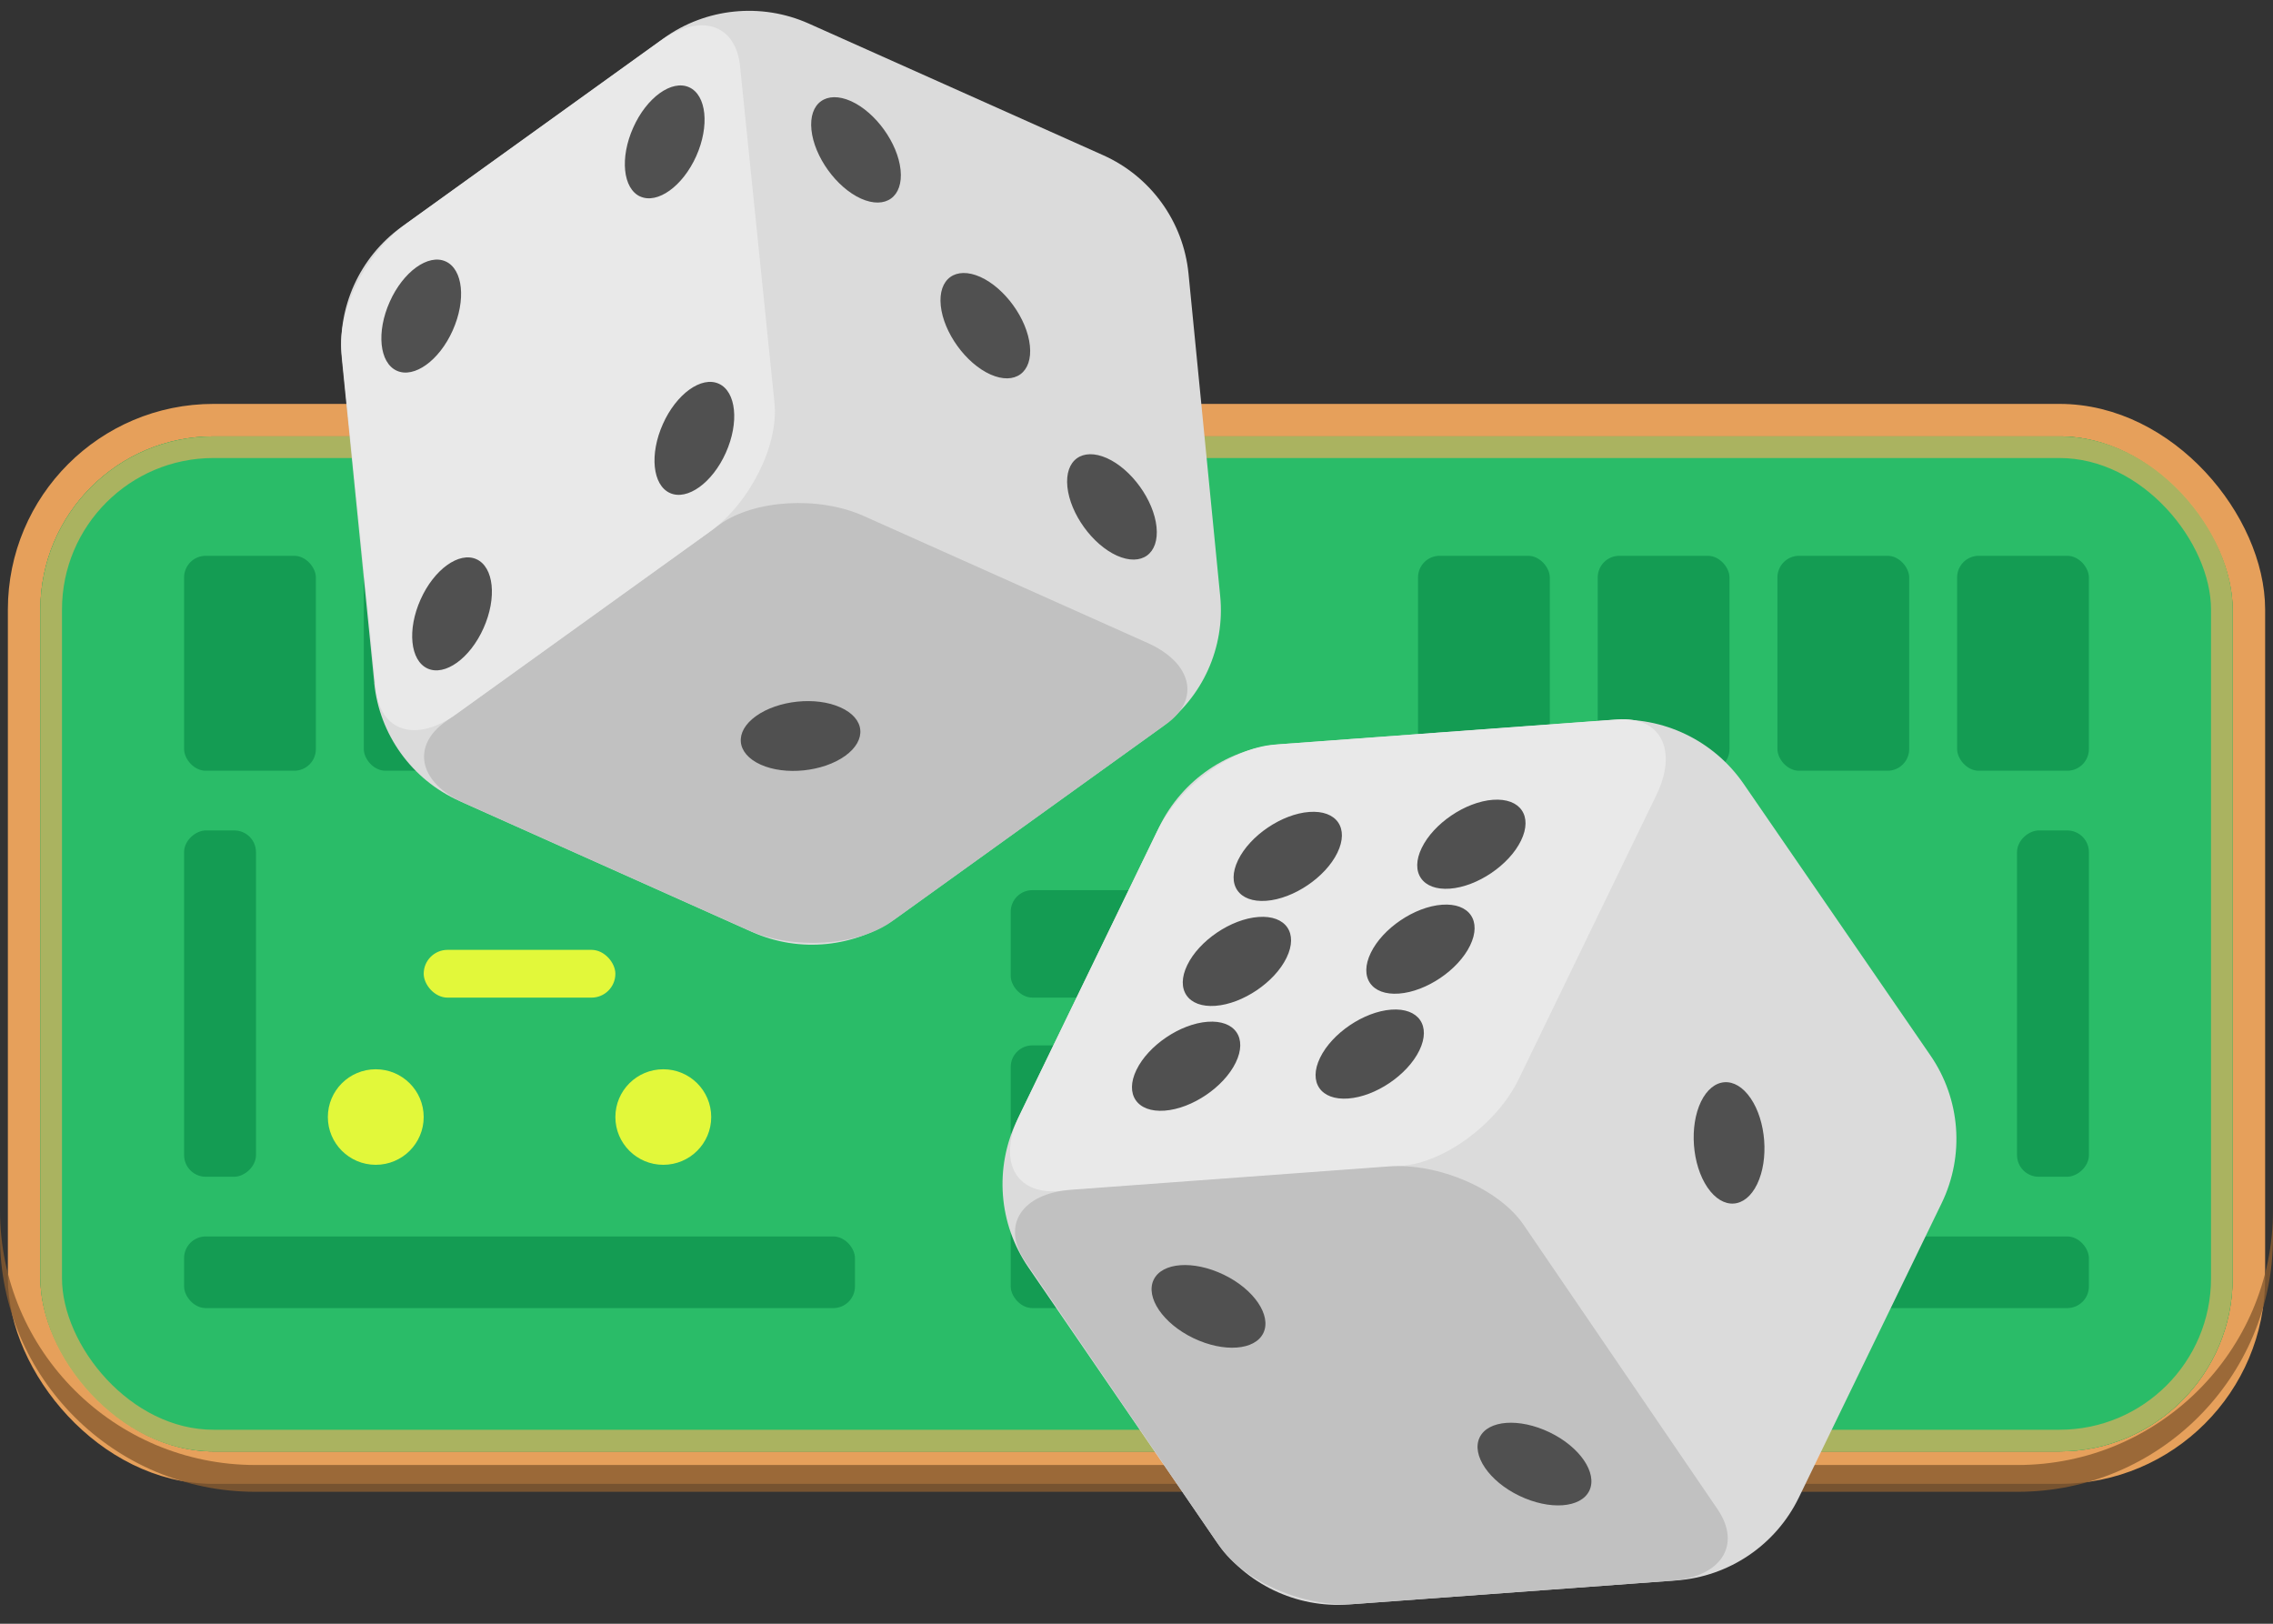 <svg width="210" height="150" viewBox="0 0 210 150" fill="none" xmlns="http://www.w3.org/2000/svg">
<rect x="0" y="0" width="210" height="150" fill="#333333" stroke="none"/>
<rect x="2.227" y="38.812" width="205.547" height="96.768" rx="17.5" fill="#009245" stroke="#E6A05B" stroke-width="3"/>
<rect x="3.727" y="40.312" width="202.547" height="93.768" rx="16" fill="url(#paint0_linear_650_21339)"/>
<rect x="4.727" y="41.312" width="200.547" height="91.768" rx="15" stroke="#FFAD5B" stroke-opacity="0.6" stroke-width="2"/>
<path d="M0 111.812V114.288C0 127.28 10.567 137.812 23.602 137.812H186.398C199.433 137.812 210 127.28 210 114.288V111.812C210 124.804 199.433 135.336 186.398 135.336H23.602C10.567 135.336 0 124.804 0 111.812Z" fill="#885C30" fill-opacity="0.8"/>
<rect x="17.008" y="51.344" width="12.175" height="19.857" rx="2" fill="#119650" fill-opacity="0.85"/>
<rect x="17.008" y="114.222" width="61.981" height="6.619" rx="2" fill="#119650" fill-opacity="0.85"/>
<rect x="23.649" y="76.716" width="31.991" height="6.641" rx="2" transform="rotate(90 23.649 76.716)" fill="#119650" fill-opacity="0.85"/>
<rect x="56.854" y="92.16" width="17.709" height="4.413" rx="2.206" transform="rotate(-180 56.854 92.16)" fill="#F6FF36" fill-opacity="0.9"/>
<rect x="170.856" y="92.16" width="17.709" height="4.413" rx="2.206" transform="rotate(-180 170.856 92.16)" fill="#F6FF36" fill-opacity="0.9"/>
<rect x="192.992" y="76.716" width="31.991" height="6.641" rx="2" transform="rotate(90 192.992 76.716)" fill="#119650" fill-opacity="0.85"/>
<rect x="93.378" y="82.231" width="18.816" height="9.928" rx="2" fill="#119650" fill-opacity="0.85"/>
<rect x="93.378" y="96.572" width="18.816" height="9.928" rx="2" fill="#119650" fill-opacity="0.85"/>
<rect x="93.378" y="110.913" width="18.816" height="9.928" rx="2" fill="#119650" fill-opacity="0.85"/>
<rect x="131.01" y="114.222" width="61.981" height="6.619" rx="2" fill="#119650" fill-opacity="0.85"/>
<rect x="131.01" y="51.344" width="12.175" height="19.857" rx="2" fill="#119650" fill-opacity="0.85"/>
<rect x="33.611" y="51.344" width="12.175" height="19.857" rx="2" fill="#119650" fill-opacity="0.85"/>
<rect x="147.612" y="51.344" width="12.175" height="19.857" rx="2" fill="#119650" fill-opacity="0.85"/>
<rect x="50.213" y="51.344" width="12.175" height="19.857" rx="2" fill="#119650" fill-opacity="0.85"/>
<rect x="164.214" y="51.344" width="12.175" height="19.857" rx="2" fill="#119650" fill-opacity="0.85"/>
<rect x="66.815" y="51.344" width="12.175" height="19.857" rx="2" fill="#119650" fill-opacity="0.85"/>
<rect x="180.816" y="51.344" width="12.175" height="19.857" rx="2" fill="#119650" fill-opacity="0.85"/>
<ellipse cx="34.717" cy="103.191" rx="4.427" ry="4.413" fill="#F6FF36" fill-opacity="0.9"/>
<ellipse cx="148.719" cy="103.191" rx="4.427" ry="4.413" fill="#F6FF36" fill-opacity="0.9"/>
<ellipse cx="61.281" cy="103.191" rx="4.427" ry="4.413" fill="#F6FF36" fill-opacity="0.9"/>
<ellipse cx="175.283" cy="103.191" rx="4.427" ry="4.413" fill="#F6FF36" fill-opacity="0.9"/>
<path d="M34.583 63.095L31.587 33.17C31.114 28.417 33.219 23.764 37.095 20.965L61.316 3.535C65.211 0.736 70.318 0.216 74.706 2.17L101.922 14.338C106.329 16.311 109.331 20.482 109.805 25.274L112.733 55.074C113.197 59.818 111.101 64.461 107.215 67.25L82.898 84.738C79.003 87.537 73.896 88.058 69.508 86.103L42.446 73.993C38.049 72.029 35.047 67.858 34.574 63.086L34.583 63.095Z" fill="#DBDBDB"/>
<path d="M82.396 85.124L107.735 66.902C110.927 64.615 110.157 61.238 106.011 59.389L79.77 47.653C75.624 45.804 69.677 46.162 66.485 48.45L41.146 66.671C37.955 68.959 38.724 72.335 42.871 74.184L69.111 85.921C73.257 87.77 79.205 87.412 82.396 85.124Z" fill="#C1C1C1"/>
<path d="M71.552 37.208L68.37 6.1C67.966 2.183 64.652 1.16 60.949 3.824L37.529 20.666C33.826 23.329 31.153 28.667 31.557 32.583L34.739 63.691C35.143 67.608 38.457 68.631 42.16 65.967L65.58 49.125C69.282 46.462 71.956 41.124 71.552 37.208Z" fill="#E9E9E9"/>
<path d="M59.143 18.149C60.748 18.877 63.072 17.207 64.321 14.433C65.571 11.639 65.275 8.791 63.671 8.063C62.066 7.335 59.743 9.005 58.503 11.788C57.253 14.582 57.549 17.43 59.153 18.158L59.143 18.149Z" fill="#505050"/>
<path d="M39.504 61.757C41.109 62.485 43.432 60.815 44.672 58.031C45.922 55.238 45.627 52.39 44.022 51.661C42.418 50.933 40.094 52.603 38.854 55.387C37.605 58.18 37.9 61.029 39.504 61.757Z" fill="#505050"/>
<path d="M36.658 34.247C38.262 34.975 40.586 33.306 41.826 30.522C43.075 27.728 42.78 24.88 41.176 24.152C39.571 23.424 37.248 25.093 36.008 27.877C34.758 30.671 35.053 33.519 36.658 34.247Z" fill="#505050"/>
<path d="M61.893 45.543C63.498 46.271 65.821 44.602 67.061 41.818C68.311 39.024 68.015 36.176 66.411 35.448C64.806 34.72 62.483 36.389 61.243 39.173C59.993 41.967 60.289 44.815 61.893 45.543Z" fill="#505050"/>
<path d="M77.644 65.347C79.925 66.362 80.113 68.373 78.079 69.831C76.044 71.288 72.549 71.661 70.278 70.636C68.007 69.611 67.809 67.609 69.844 66.152C71.878 64.694 75.373 64.322 77.644 65.347Z" fill="#505050"/>
<path d="M91.496 34.588C93.777 35.604 95.406 34.417 95.15 31.934C94.894 29.452 92.841 26.607 90.57 25.582C88.289 24.567 86.66 25.754 86.916 28.236C87.172 30.719 89.225 33.563 91.496 34.588Z" fill="#505050"/>
<path d="M103.195 51.331C105.476 52.346 107.106 51.159 106.85 48.677C106.594 46.194 104.541 43.35 102.269 42.324C99.989 41.309 98.359 42.496 98.615 44.978C98.871 47.461 100.924 50.306 103.195 51.331Z" fill="#505050"/>
<path d="M79.548 18.349C81.829 19.364 83.459 18.177 83.203 15.694C82.947 13.212 80.894 10.367 78.622 9.342C76.341 8.327 74.712 9.514 74.968 11.996C75.224 14.479 77.277 17.323 79.548 18.349Z" fill="#505050"/>
<path d="M95.01 117.077L112.312 142.313C115.061 146.32 119.748 148.583 124.614 148.218L154.881 145.999C159.757 145.644 164.065 142.724 166.192 138.343L179.388 111.147C181.526 106.737 181.128 101.535 178.35 97.499L161.085 72.4C158.326 68.403 153.658 66.16 148.802 66.516L118.407 68.742C113.531 69.097 109.224 72.016 107.096 76.397L93.981 103.458C91.853 107.858 92.242 113.051 95.01 117.077Z" fill="#DBDBDB"/>
<path d="M117.759 68.787L149.442 66.459C153.433 66.165 155.041 69.288 153.035 73.436L140.32 99.673C138.314 103.821 133.444 107.415 129.453 107.709L97.77 110.037C93.779 110.331 92.171 107.208 94.176 103.06L106.892 76.823C108.897 72.675 113.768 69.081 117.759 68.787Z" fill="#E9E9E9"/>
<path d="M126.648 88.019C127.743 85.76 130.687 83.763 133.224 83.578C135.76 83.392 136.924 85.078 135.82 87.346C134.725 89.605 131.78 91.602 129.244 91.787C126.708 91.972 125.544 90.287 126.648 88.019Z" fill="#505050"/>
<path d="M109.692 89.15C110.786 86.891 113.731 84.894 116.267 84.709C118.804 84.523 119.968 86.209 118.863 88.477C117.769 90.735 114.824 92.733 112.288 92.918C109.752 93.103 108.587 91.418 109.692 89.15Z" fill="#505050"/>
<path d="M131.353 78.326C132.448 76.068 135.392 74.071 137.929 73.885C140.465 73.7 141.629 75.386 140.525 77.654C139.43 79.912 136.485 81.909 133.949 82.094C131.413 82.28 130.248 80.594 131.353 78.326Z" fill="#505050"/>
<path d="M114.388 79.448C115.483 77.189 118.428 75.192 120.964 75.007C123.5 74.821 124.665 76.507 123.56 78.775C122.465 81.033 119.521 83.031 116.985 83.216C114.448 83.401 113.284 81.716 114.388 79.448Z" fill="#505050"/>
<path d="M121.962 97.711C123.056 95.453 126.001 93.456 128.537 93.27C131.073 93.085 132.238 94.771 131.133 97.039C130.029 99.307 127.094 101.294 124.558 101.48C122.021 101.665 120.857 99.979 121.962 97.711Z" fill="#505050"/>
<path d="M104.997 98.832C106.092 96.574 109.037 94.577 111.573 94.391C114.109 94.206 115.274 95.892 114.169 98.16C113.065 100.428 110.13 102.415 107.594 102.601C105.057 102.786 103.893 101.1 104.997 98.832Z" fill="#505050"/>
<path d="M140.753 113.134L158.682 139.42C160.934 142.731 159.02 145.698 154.391 146.028L125.116 148.178C120.496 148.518 114.909 146.101 112.647 142.799L94.718 116.513C92.466 113.202 94.379 110.235 99.009 109.905L128.284 107.755C132.904 107.414 138.491 109.832 140.753 113.134Z" fill="#C1C1C1"/>
<path d="M106.582 118.231C107.35 116.612 110.25 116.404 113.05 117.75C115.851 119.096 117.492 121.515 116.724 123.134C115.956 124.753 113.056 124.961 110.255 123.615C107.455 122.269 105.814 119.85 106.582 118.231Z" fill="#505050"/>
<path d="M136.698 132.798C137.466 131.179 140.366 130.971 143.166 132.317C145.967 133.663 147.608 136.082 146.84 137.701C146.072 139.32 143.172 139.528 140.371 138.182C137.571 136.836 135.93 134.416 136.698 132.798Z" fill="#505050"/>
<path d="M157.152 101.771C158.256 99.503 160.311 99.357 161.742 101.459C163.173 103.561 163.438 107.108 162.343 109.386C161.248 111.663 159.184 111.799 157.752 109.697C156.321 107.595 156.057 104.049 157.152 101.771Z" fill="#505050"/>
<defs>
<linearGradient id="paint0_linear_650_21339" x1="105" y1="40.312" x2="105" y2="159.789" gradientUnits="SpaceOnUse">
<stop stop-color="#2ABC68"/>
<stop offset="1" stop-color="#259655"/>
</linearGradient>
</defs>
</svg>
